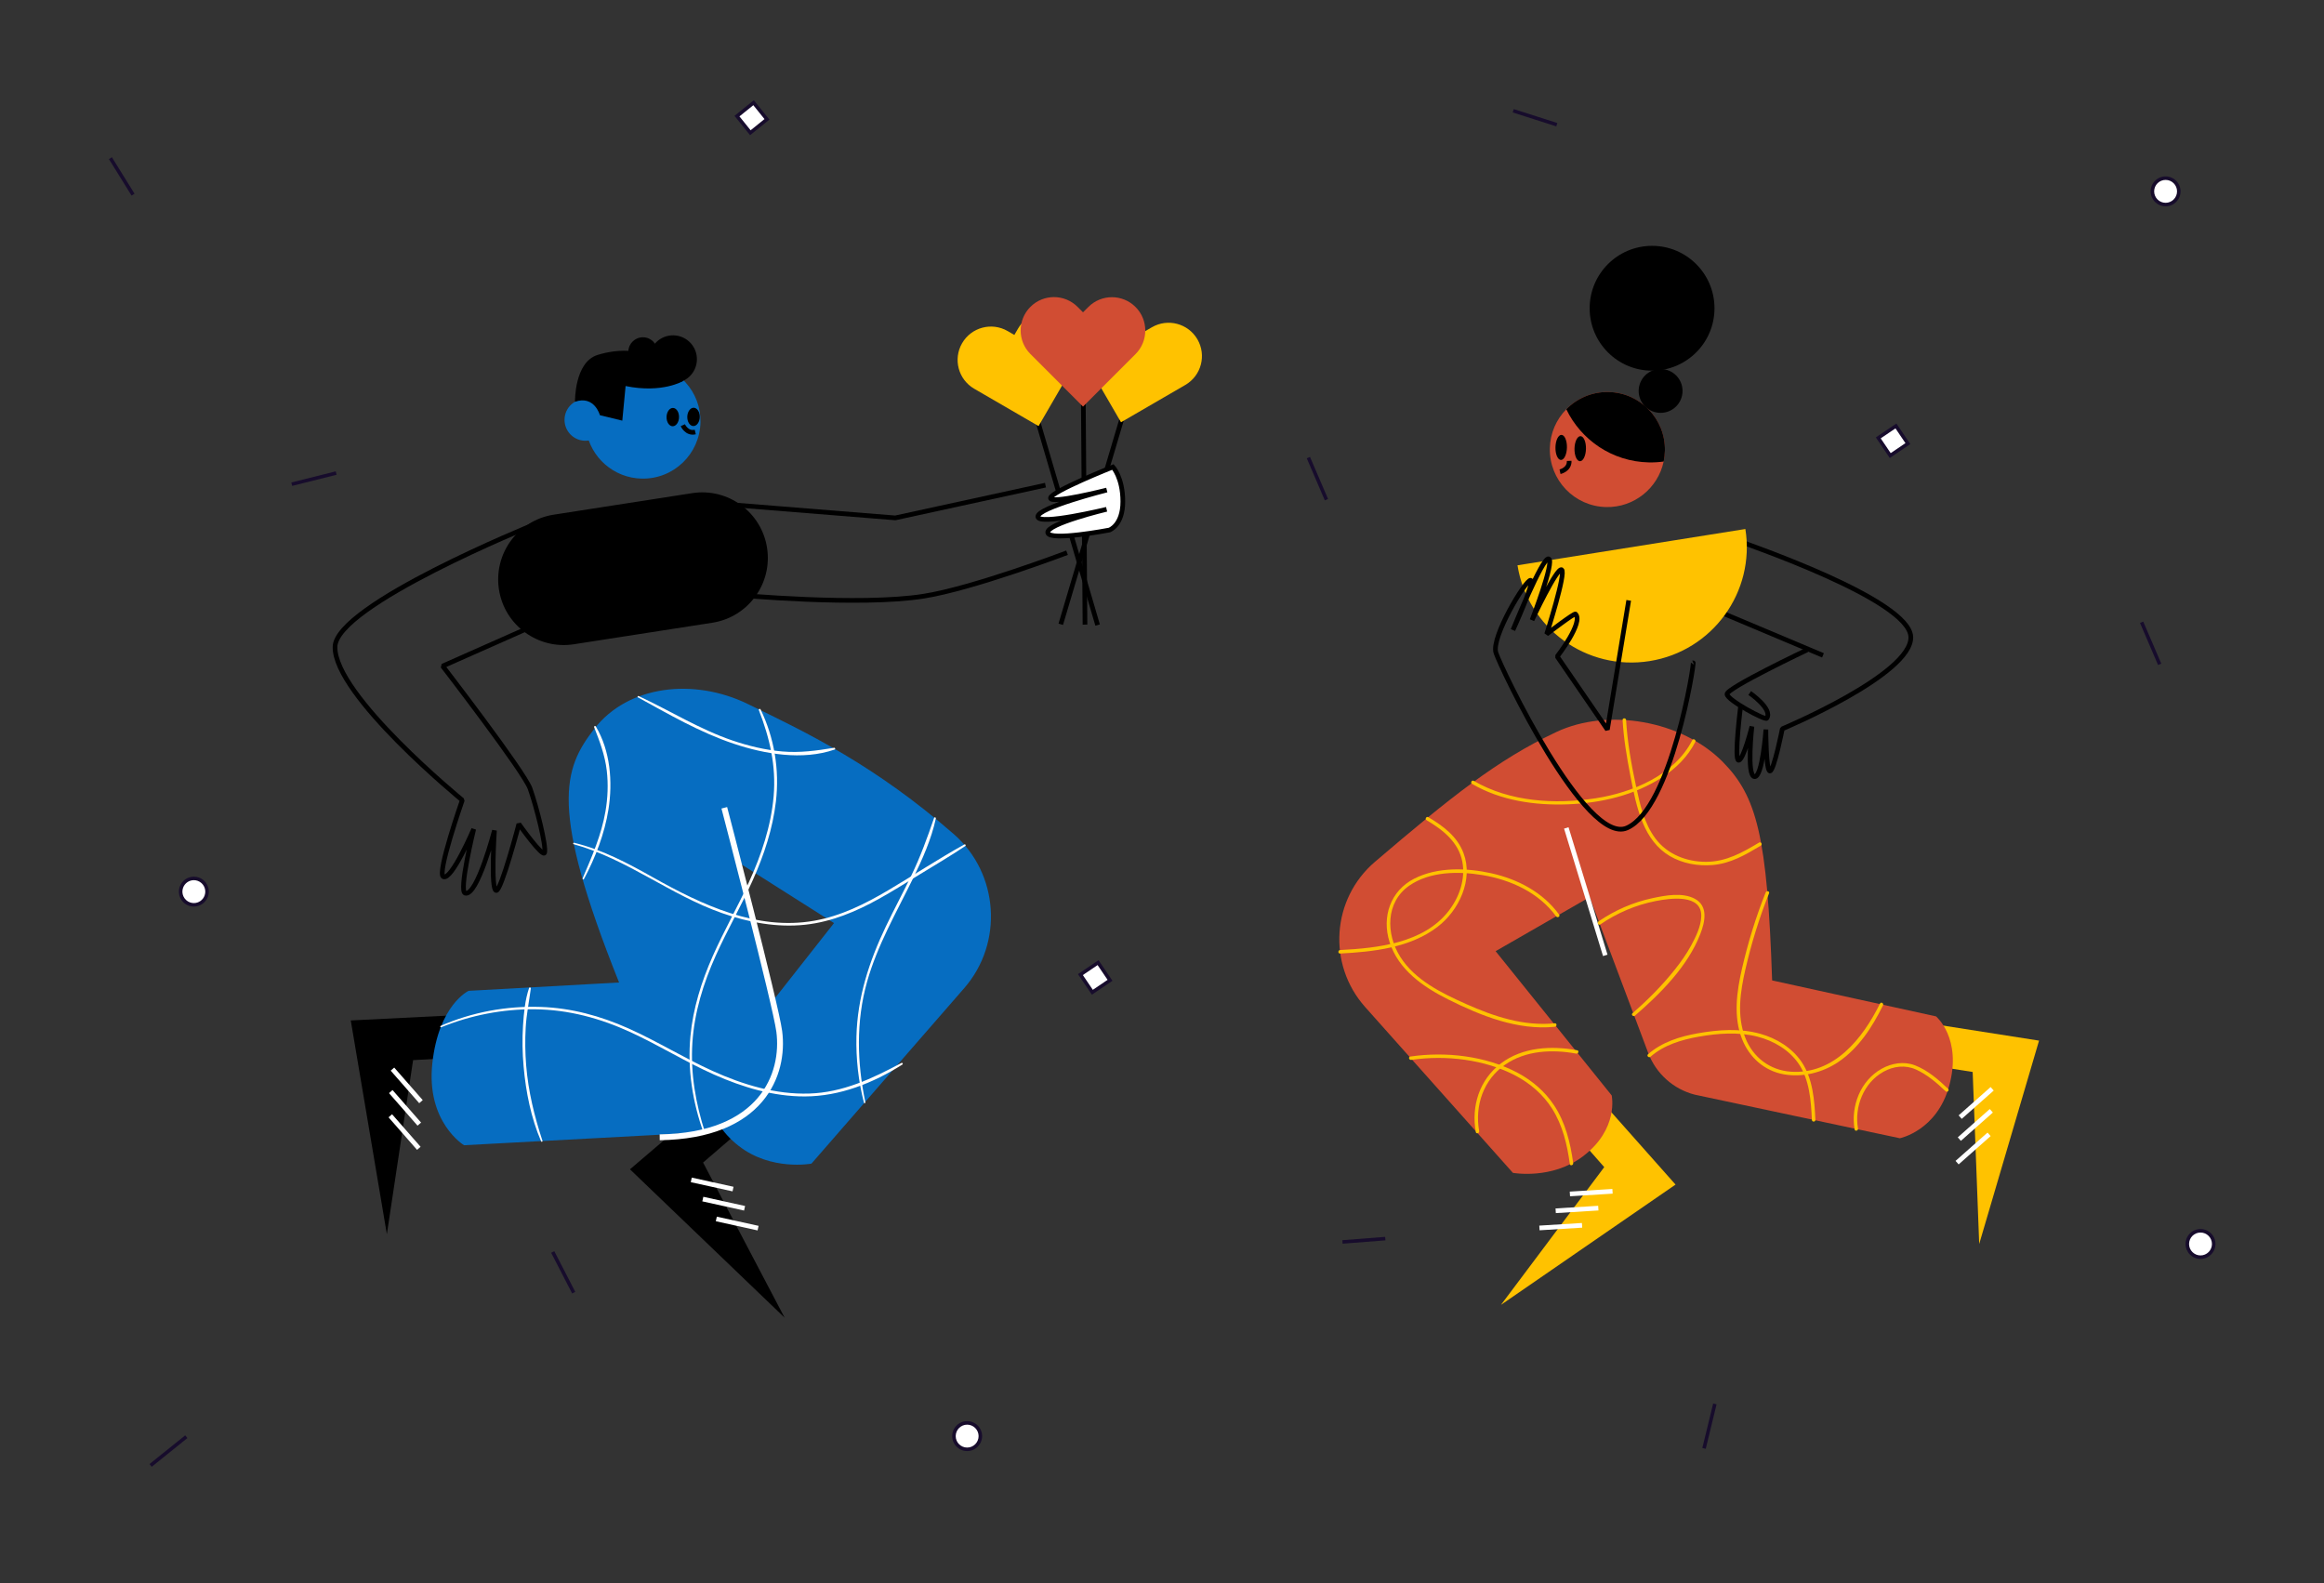 <?xml version="1.0" encoding="utf-8"?>
<!-- Generator: Adobe Illustrator 23.0.0, SVG Export Plug-In . SVG Version: 6.00 Build 0)  -->
<svg version="1.1" id="Layer" xmlns="http://www.w3.org/2000/svg" xmlns:xlink="http://www.w3.org/1999/xlink" x="0px" y="0px"
	 viewBox="0 0 1986 1352.92" style="enable-background:new 0 0 1986 1352.92;" xml:space="preserve">
<rect x="0" y="0" width="1986" height="1352.92" fill="#333333" stroke="none"/>
<style type="text/css">
	.st0{fill:#FFFFFF;}
	.st1{fill:#170C2C;}
	.st2{fill:#FFFFFF;stroke:#170C2C;stroke-width:3;stroke-miterlimit:10;}
	.st3{fill:#FFC200;}
	.st4{fill:#D14D33;}
	.st5{fill:none;stroke:#FFFFFF;stroke-width:4;stroke-miterlimit:10;}
	.st6{fill:none;stroke:#000000;stroke-width:4;stroke-linejoin:bevel;stroke-miterlimit:10;}
	.st7{fill:none;stroke:#000000;stroke-width:4;stroke-miterlimit:10;}
	.st8{fill:#066DC1;}
	.st9{fill:none;stroke:#FFFFFF;stroke-width:5;stroke-miterlimit:10;}
	.st10{fill:#FFFFFF;stroke:#000000;stroke-width:4;stroke-miterlimit:10;}
</style>
<g id="Back">
	<g>
		<circle class="st0" cx="1850.64" cy="163.54" r="11.28"/>
		<path class="st1" d="M1850.64,153.76c5.39,0,9.78,4.39,9.78,9.78s-4.39,9.78-9.78,9.78c-5.39,0-9.78-4.39-9.78-9.78
			S1845.25,153.76,1850.64,153.76 M1850.64,150.76c-7.06,0-12.78,5.72-12.78,12.78c0,7.06,5.72,12.78,12.78,12.78
			c7.06,0,12.78-5.72,12.78-12.78C1863.42,156.48,1857.7,150.76,1850.64,150.76L1850.64,150.76z"/>
	</g>
	<g>
		<path class="st0" d="M1880.47,1074.41c-6.22,0-11.28-5.06-11.28-11.28c0-6.22,5.06-11.28,11.28-11.28s11.28,5.06,11.28,11.28
			C1891.75,1069.35,1886.69,1074.41,1880.47,1074.41z"/>
		<path class="st1" d="M1880.47,1053.35c5.39,0,9.78,4.39,9.78,9.78c0,5.39-4.39,9.78-9.78,9.78c-5.39,0-9.78-4.39-9.78-9.78
			C1870.69,1057.74,1875.08,1053.35,1880.47,1053.35 M1880.47,1050.35c-7.06,0-12.78,5.72-12.78,12.78s5.72,12.78,12.78,12.78
			c7.06,0,12.78-5.72,12.78-12.78S1887.53,1050.35,1880.47,1050.35L1880.47,1050.35z"/>
	</g>
	<g>
		<path class="st0" d="M826.49,1238.61c-6.22,0-11.28-5.06-11.28-11.28c0-6.22,5.06-11.28,11.28-11.28s11.28,5.06,11.28,11.28
			C837.77,1233.55,832.71,1238.61,826.49,1238.61z"/>
		<path class="st1" d="M826.49,1217.55c5.39,0,9.78,4.39,9.78,9.78c0,5.39-4.39,9.78-9.78,9.78s-9.78-4.39-9.78-9.78
			C816.71,1221.94,821.1,1217.55,826.49,1217.55 M826.49,1214.55c-7.06,0-12.78,5.72-12.78,12.78s5.72,12.78,12.78,12.78
			c7.06,0,12.78-5.72,12.78-12.78S833.55,1214.55,826.49,1214.55L826.49,1214.55z"/>
	</g>
	<g>
		<path class="st0" d="M165.66,773.28c-1.28,0-2.55-0.22-3.78-0.66c-2.84-1.01-5.12-3.06-6.41-5.78s-1.45-5.78-0.44-8.62
			c1.6-4.49,5.87-7.5,10.63-7.5c1.28,0,2.55,0.22,3.78,0.66c5.86,2.08,8.93,8.55,6.85,14.41
			C174.69,770.26,170.42,773.28,165.66,773.28z"/>
		<path class="st1" d="M165.66,752.21L165.66,752.21c1.11,0,2.21,0.19,3.27,0.57c5.08,1.81,7.75,7.41,5.94,12.49
			c-1.38,3.89-5.09,6.51-9.21,6.51c-1.11,0-2.21-0.19-3.28-0.57c-2.46-0.88-4.43-2.66-5.56-5.02s-1.26-5.01-0.38-7.48
			C157.83,754.83,161.53,752.21,165.66,752.21 M165.66,749.21c-5.26,0-10.18,3.27-12.04,8.5c-2.36,6.65,1.11,13.96,7.76,16.32
			c1.42,0.5,2.86,0.74,4.28,0.74c5.26,0,10.18-3.27,12.04-8.5c2.36-6.65-1.11-13.96-7.76-16.32
			C168.52,749.45,167.08,749.21,165.66,749.21L165.66,749.21z"/>
	</g>
	<g>
		
			<rect x="1608.63" y="367.56" transform="matrix(0.828 -0.56 0.56 0.828 66.799 971.265)" class="st0" width="18.23" height="18.23"/>
		<path class="st1" d="M1619.79,366.1l8.53,12.61l-12.61,8.53l-8.53-12.61L1619.79,366.1 M1620.59,361.93l-17.58,11.89l11.9,17.58
			l17.58-11.89L1620.59,361.93L1620.59,361.93z"/>
	</g>
	<g>
		
			<rect x="926.82" y="826.24" transform="matrix(0.828 -0.56 0.56 0.828 -307.35 667.933)" class="st0" width="18.23" height="18.23"/>
		<path class="st1" d="M937.97,824.78l8.53,12.61l-12.61,8.53l-8.53-12.61L937.97,824.78 M938.77,820.61l-17.58,11.89l11.9,17.58
			l17.58-11.89L938.77,820.61L938.77,820.61z"/>
	</g>
	<g>
		
			<rect x="633.48" y="91.5" transform="matrix(0.779 -0.627 0.627 0.779 78.906 425.122)" class="st0" width="18.23" height="18.23"/>
		<path class="st1" d="M643.76,89.91l9.55,11.86l-11.86,9.55l-9.55-11.86L643.76,89.91 M644.21,85.69L627.67,99l13.31,16.54
			l16.54-13.31L644.21,85.69L644.21,85.69z"/>
	</g>
	<line class="st2" x1="472.34" y1="1069.96" x2="490.27" y2="1104.73"/>
	<line class="st2" x1="287.27" y1="404.28" x2="249.32" y2="413.8"/>
	<line class="st2" x1="159.2" y1="1227.85" x2="128.71" y2="1252.37"/>
	<line class="st2" x1="1293.13" y1="94.66" x2="1330.39" y2="106.57"/>
	<line class="st2" x1="1830.15" y1="531.8" x2="1845.58" y2="567.76"/>
	<line class="st2" x1="1118.09" y1="391.07" x2="1133.52" y2="427.02"/>
	<line class="st2" x1="1456.21" y1="1237.82" x2="1465.46" y2="1199.81"/>
	<line class="st2" x1="1147.23" y1="1061.39" x2="1183.81" y2="1058.54"/>
	<line class="st2" x1="113.7" y1="166.35" x2="94.36" y2="135.17"/>
</g>
<g id="Woman">
	<polyline class="st3" points="1629.51,871.62 1742.49,889.34 1691.35,1063.13 1685.77,916.13 1603.5,903.2 	"/>
	<polyline class="st3" points="1368.78,941.27 1431.85,1012.37 1282.67,1115.15 1370.92,997.45 1328.69,949.41 	"/>
	<path class="st4" d="M1654.47,868.63c0,0,22.41,18.74,11.22,59.43c-10.55,38.37-42.16,44.7-42.16,44.7l-175.17-37.22
		c-18.34-4.69-33.23-18.04-39.89-35.76l-50.01-133.09l-80.37,46.21l99.2,123.27c0,0,6.38,28.63-24.55,52.04
		c-26.71,20.22-59.88,14.13-59.88,14.13L1166.58,860.6c-32.47-36.45-28.64-92.47,8.49-124.15c64.6-55.11,104.04-86.87,154.91-110.86
		c44.18-20.83,107.24-9.83,142.17,25.48c29.21,29.54,38.12,63.68,42.24,186.81"/>
	<line class="st5" x1="1371.8" y1="816.48" x2="1338.5" y2="707.57"/>
	<g>
		<g>
			<path class="st3" d="M1587.77,964.47c-3.26-18.61,4.88-39.12,21.73-48.52c8.63-4.82,18.78-6.04,27.92-1.88
				c9.41,4.29,17.81,11.42,25.21,18.53c1.38,1.33,3.49-0.77,2.1-2.1c-8.17-7.86-17.83-16.13-28.58-20.15
				c-9.33-3.49-19.6-1.73-28.16,3.03c-18.09,10.06-26.58,32-23.1,51.89C1585.23,967.15,1588.1,966.35,1587.77,964.47L1587.77,964.47
				z"/>
		</g>
	</g>
	<g>
		<g>
			<path class="st3" d="M1606.58,857.65c-14.72,29.88-39.19,60.72-76.12,58.24c-18.09-1.22-32.56-12.39-39.09-29.21
				c-7.28-18.75-4.18-39.25,0.19-58.29c5.08-22.11,11.81-43.89,20.21-64.97c0.71-1.78-2.17-2.55-2.87-0.79
				c-8.4,21.08-15.13,42.86-20.21,64.97c-4.55,19.82-7.66,41.16,0.09,60.61c6.19,15.53,18.95,26.96,35.58,29.92
				c16.02,2.84,33.08-1.44,46.5-10.47c17.46-11.75,29.15-29.94,38.29-48.5C1610,857.44,1607.43,855.93,1606.58,857.65
				L1606.58,857.65z"/>
		</g>
	</g>
	<g>
		<g>
			<path class="st3" d="M1410.44,903.12c11.44-10.03,26.56-14.57,41.29-17.16c16.49-2.9,33.89-4.21,50.27,0.02
				c13.7,3.54,26.81,11.17,34.94,22.98c9.45,13.72,10.71,32.01,11.43,48.14c0.09,1.91,3.06,1.92,2.98,0
				c-0.74-16.69-2.14-35.43-11.84-49.65c-8.22-12.05-21.37-20.08-35.26-23.96c-17.34-4.85-35.8-3.5-53.32-0.42
				c-15.27,2.69-30.75,7.54-42.6,17.93C1406.89,902.28,1409,904.38,1410.44,903.12L1410.44,903.12z"/>
		</g>
	</g>
	<g>
		<g>
			<path class="st3" d="M1367.51,790.06c14.25-9.74,30.23-16.63,47.18-19.97c12.17-2.4,40.06-6.59,39.13,13.42
				c-0.39,8.38-4.58,17.01-8.49,24.26c-4,7.41-8.88,14.32-14.12,20.9c-10.8,13.53-23.04,25.91-36.13,37.22
				c-1.45,1.26,0.66,3.35,2.1,2.1c21.99-19.03,45.17-42.24,55.87-69.85c3.99-10.28,6.98-23.86-4.82-30.08
				c-10.61-5.59-24.91-2.85-36.03-0.5c-16.56,3.5-32.24,10.38-46.2,19.92C1364.44,788.57,1365.92,791.15,1367.51,790.06
				L1367.51,790.06z"/>
		</g>
	</g>
	<g>
		<g>
			<path class="st3" d="M1503.23,720.09c-14.28,8.53-27.99,16.34-45.12,16.43c-16.68,0.08-33.19-6.26-43.4-19.85
				c-9.66-12.87-13.28-29.24-16.59-44.67c-3.99-18.6-7.44-37.66-8.53-56.68c-0.11-1.9-3.09-1.92-2.98,0
				c0.91,15.8,3.55,31.62,6.54,47.15c2.67,13.86,5.41,28.08,10.89,41.16c4.78,11.41,12.11,21.63,22.93,27.98
				c10.92,6.4,24.04,8.72,36.57,7.65c15.49-1.32,28.15-8.78,41.2-16.58C1506.38,721.68,1504.88,719.11,1503.23,720.09
				L1503.23,720.09z"/>
		</g>
	</g>
	<g>
		<g>
			<path class="st3" d="M1446.18,632.55c-15.3,29.91-51.12,44.79-82.66,49.68c-34.55,5.35-73.35,3.08-104.1-14.89
				c-1.66-0.97-3.16,1.6-1.5,2.57c24.56,14.36,53.78,18.52,81.86,17.48c28.58-1.06,56.9-7.64,81.09-23.39
				c11.68-7.61,21.5-17.47,27.88-29.94C1449.62,632.35,1447.05,630.85,1446.18,632.55L1446.18,632.55z"/>
		</g>
	</g>
	<g>
		<g>
			<path class="st3" d="M1219.08,700.95c13.95,8.24,27.39,18.75,30.59,35.59c2.83,14.91-2.74,30.55-11.92,42.25
				c-21.38,27.28-60.46,31.46-92.58,33.14c-1.91,0.1-1.92,3.08,0,2.98c28.54-1.5,59.71-4.84,83.19-22.73
				c18.44-14.05,30.83-40.23,22.31-63.09c-5.3-14.21-17.5-23.27-30.1-30.71C1218.93,697.41,1217.43,699.98,1219.08,700.95
				L1219.08,700.95z"/>
		</g>
	</g>
	<g>
		<g>
			<path class="st3" d="M1347.76,897.56c-22.08-4.04-46.56-2.76-65.1,11.23c-18.37,13.86-25.47,36.42-21.5,58.67
				c0.34,1.88,3.21,1.08,2.87-0.79c-3.89-21.79,3.68-43.92,22.16-56.77c17.62-12.25,40.32-13.21,60.79-9.46
				C1348.85,900.77,1349.65,897.9,1347.76,897.56L1347.76,897.56z"/>
		</g>
	</g>
	<g>
		<g>
			<path class="st3" d="M1205.98,905.81c29.31-4.33,62.98-0.49,89.38,13.58c12.46,6.64,23.36,16.03,30.95,28.01
				c9.03,14.24,12.96,30.87,15.21,47.39c0.26,1.89,3.13,1.08,2.87-0.79c-2.35-17.26-6.61-34.67-16.33-49.37
				c-7.81-11.81-18.74-21.17-31.19-27.8c-27.15-14.46-61.56-18.33-91.68-13.88C1203.3,903.22,1204.1,906.09,1205.98,905.81
				L1205.98,905.81z"/>
		</g>
	</g>
	<g>
		<g>
			<path class="st3" d="M1332.4,781.67c-13.83-19.07-35.43-30.38-58.09-35.39c-21.15-4.67-45.87-5.44-65.67,4.59
				c-20.46,10.36-27.97,32.69-21.2,54.13c7.51,23.81,28.89,38.53,50.21,49.17c27.93,13.94,59.23,26.57,91.05,23.34
				c1.89-0.19,1.91-3.17,0-2.98c-26.36,2.68-52.08-5.84-75.84-16.47c-20.85-9.33-43.8-20.46-56.36-40.5
				c-12.16-19.42-12.5-46.45,7.72-60.6c17.6-12.31,42.17-12.49,62.56-9.1c24.24,4.02,48.31,15,63.04,35.32
				C1330.94,784.71,1333.52,783.23,1332.4,781.67L1332.4,781.67z"/>
		</g>
	</g>
	<line class="st5" x1="1702.43" y1="930.5" x2="1675.1" y2="954.7"/>
	<line class="st5" x1="1701.7" y1="949.3" x2="1674.37" y2="973.5"/>
	<line class="st5" x1="1699.79" y1="969.43" x2="1672.46" y2="993.62"/>
	<line class="st5" x1="1378" y1="1018.11" x2="1341.57" y2="1020.37"/>
	<line class="st5" x1="1365.86" y1="1032.49" x2="1329.43" y2="1034.75"/>
	<line class="st5" x1="1351.97" y1="1047.18" x2="1315.54" y2="1049.43"/>
	<line class="st6" x1="1460.84" y1="519.28" x2="1557.85" y2="560.09"/>
	<path class="st6" d="M1495.26,592.27c0,0,20.01,13.73,14.51,21.61c-1.28,1.83-33.61-15.44-33.95-20.63
		c-0.34-5.19,68.54-37.87,68.54-37.87"/>
	<path class="st6" d="M1485.74,462.26c5.87,2.59,146.13,50.04,147.17,82.1c1.04,32.05-109.8,78.51-109.8,78.51
		s-7.14,36.06-10.6,36.06s-3.45-35.47-3.45-35.47s-2.86,41.01-9.76,40.27c-6.9-0.74-2.17-42.87-2.17-42.87s-7.25,28.87-11.39,28.87
		s1.87-47.43,1.87-47.43"/>
	<path class="st3" d="M1491.53,452.1c8.57,53.78-28.08,104.31-81.86,112.88c-53.78,8.57-104.31-28.08-112.88-81.86"/>
	<path class="st4" d="M1324.44,383.12c-0.59,27.15,20.94,49.64,48.09,50.22c24,0.52,44.36-16.25,49.16-38.9
		c0.63-2.97,0.99-6.04,1.06-9.19c0.59-27.15-20.94-49.64-48.09-50.22c-14.13-0.31-26.98,5.37-36.16,14.72
		C1330.04,358.36,1324.72,370.1,1324.44,383.12z"/>
	<path d="M1338.5,349.74c12.63,26.32,39.26,44.75,70.45,45.43c4.33,0.09,8.59-0.16,12.75-0.73c0.63-2.97,0.99-6.04,1.06-9.19
		c0.59-27.15-20.94-49.64-48.09-50.22C1360.53,334.72,1347.67,340.39,1338.5,349.74z"/>
	<circle cx="1419.09" cy="334.1" r="18.74"/>
	<circle cx="1411.8" cy="263.44" r="53.34"/>
	<ellipse transform="matrix(0.022 -1 1 0.022 922.251 1707.521)" cx="1333.57" cy="382.55" rx="10.71" ry="4.9"/>
	<ellipse transform="matrix(0.022 -1 1 0.022 937.079 1724.849)" cx="1349.83" cy="383.63" rx="10.71" ry="4.9"/>
	<path class="st7" d="M1333.14,403.15c0,0,8.13-1.78,7.83-9.27"/>
	<path class="st6" d="M1391.83,513.1l-18.23,110.41l-42.86-62.46c0,0,22.82-29.37,15.61-36.29c-0.99-0.95-24.63,17.14-24.63,17.14
		s16.87-52.66,12.8-54.99c-4.07-2.33-25.31,43.06-25.31,43.06s19.49-50.33,14.26-52.37c-5.24-2.04-30.55,60.81-30.55,60.81
		s18.91-41.31,15.13-42.48c-3.78-1.16-34.04,48.59-29.68,61.97c4.36,13.38,76.85,165.22,112,149.67
		c38.07-16.85,57.9-141.97,56.51-141.35"/>
</g>
<g id="Man">
	<polyline points="394.68,867.35 299.75,872.1 330.6,1054.8 353.02,906 416.9,902.52 	"/>
	<polyline points="611.33,937 538.35,999.31 670.51,1126.13 600.83,993.53 649.76,951.36 	"/>
	<path class="st8" d="M638.53,601.41c-45.68-22.05-101.59-15.89-130.51,21.25c-26.77,34.39-38.75,67.67,21.02,216.99l-128.6,7.14
		c0,0-25.59,11.9-30.99,62.09s27.08,69.85,27.08,69.85l196.74-10.56c48.65-2.61,82.65-50.33,70.22-98.54L628.99,735.8l83.72,53.08
		L606.12,924.43c0,0-6.6,30.31,25.39,55.08c27.63,21.4,61.92,14.95,61.92,14.95l130.6-150.03c33.62-38.62,29.56-97.93-8.88-131.5
		C748.41,654.67,691.12,626.79,638.53,601.41z"/>
	<g>
		<g>
			<path class="st0" d="M545.11,595.96c26.54,14.55,53.04,29.96,81.86,39.62c26.68,8.95,58.86,14.47,86.22,5.01
				c0.97-0.33,0.57-1.68-0.42-1.51c-14.88,2.43-29.14,4.45-44.28,3.13c-14.53-1.26-28.82-4.7-42.61-9.39
				c-28.2-9.61-53.26-25.45-80.13-37.95C545.02,594.53,544.39,595.56,545.11,595.96L545.11,595.96z"/>
		</g>
	</g>
	<g>
		<g>
			<path class="st0" d="M490.23,721.46c45.39,12.49,82.51,43.32,126.73,58.87c22.73,8,47.08,12.59,71.21,9.95
				c22.43-2.45,43.3-11.18,62.86-22.07c11.75-6.54,23.16-13.7,34.62-20.73c13.12-8.04,26.45-15.87,39.24-24.42
				c0.83-0.56,0.1-1.85-0.79-1.36c-22.11,12.26-43.27,26.25-65.03,39.12c-19.72,11.67-40.5,22.03-63.26,26.06
				c-48.97,8.67-95.98-13.59-137.52-36.92c-21.66-12.17-43.4-23.85-67.73-29.72C489.77,720.05,489.44,721.25,490.23,721.46
				L490.23,721.46z"/>
		</g>
	</g>
	<g>
		<g>
			<path class="st0" d="M377.02,877.93c25.25-10.3,52.56-15.62,79.83-15.38c28.8,0.25,56.12,7.65,82.16,19.66
				c24.2,11.16,46.89,25.34,71.26,36.16c24.38,10.83,50.64,18.73,77.52,18.66c29.91-0.08,58.33-11.43,83.32-27.23
				c0.85-0.54,0.1-1.83-0.79-1.36c-24.97,13.34-50.03,25.25-78.9,26.13c-28.55,0.88-56.59-7.6-82.37-19.27
				c-24.55-11.11-47.48-25.45-72.09-36.44c-23.8-10.63-48.76-17.45-74.89-18.32c-29.21-0.97-58.78,4.43-85.55,16.23
				C375.88,877.06,376.35,878.2,377.02,877.93L377.02,877.93z"/>
		</g>
	</g>
	<g>
		<g>
			<path class="st0" d="M498.99,751.3c9.9-18.56,17.68-38.81,20.99-59.64c3.72-23.44,1.61-50.08-10.83-70.84
				c-0.44-0.73-1.77-0.25-1.44,0.61c4.79,12.21,9.27,24.02,10.81,37.16c1.36,11.59,0.86,23.34-1.11,34.83
				c-3.45,20.13-11.56,38.6-19.53,57.25C497.59,751.39,498.6,752.04,498.99,751.3L498.99,751.3z"/>
		</g>
	</g>
	<g>
		<g>
			<path class="st0" d="M463.59,975.01c-6.94-21.05-12.16-42.35-13.95-64.51c-0.87-10.77-1.03-21.6-0.4-32.39
				c0.66-11.24,2.88-22.12,4.38-33.24c0.13-0.98-1.18-1.4-1.51-0.42c-3.45,10.09-4.47,21.39-5.15,31.98
				c-0.75,11.63-0.54,23.32,0.49,34.93c1.92,21.78,6.32,43.99,14.99,64.14C462.71,976.15,463.81,975.69,463.59,975.01L463.59,975.01
				z"/>
		</g>
	</g>
	<g>
		<g>
			<path class="st0" d="M602.6,968.1c-8.09-24.89-12.62-50.82-10.91-77.04c1.69-25.93,9.37-50.8,19.98-74.39
				c9.83-21.88,21.89-42.68,31.68-64.58c9.55-21.37,17.03-43.86,19.73-67.19c3.12-26.94-1.31-54.27-13.18-78.7
				c-0.38-0.79-1.76-0.23-1.44,0.61c9.32,23.9,14.9,47.75,12.67,73.58c-2.21,25.61-10.57,50.41-21.2,73.68
				c-9.74,21.3-21.4,41.66-30.88,63.08c-9.64,21.79-16.8,44.62-19.04,68.43c-2.65,28.19,1.82,56.34,11.37,82.89
				C601.65,969.19,602.85,968.88,602.6,968.1L602.6,968.1z"/>
		</g>
	</g>
	<g>
		<g>
			<path class="st0" d="M739.52,942.06c-7.19-33.99-8.02-69.31,1.42-102.96c8.76-31.23,25.08-59.28,39.22-88.23
				c7.97-16.32,15.74-33.57,19.57-51.41c0.21-0.99-1.19-1.37-1.51-0.42c-5.73,16.74-11.66,33.11-19.37,49.07
				c-7.07,14.65-14.79,28.97-21.82,43.64c-14.26,29.76-24.35,60.76-25.15,94c-0.46,19.06,1.64,38.18,6.43,56.64
				C738.51,943.19,739.69,942.85,739.52,942.06L739.52,942.06z"/>
		</g>
	</g>
	<path class="st9" d="M563.75,971.95c87.23-1.25,106.98-53.81,102.17-90.51c-3.04-23.13-46.96-191.09-46.96-191.09"/>
	<line class="st5" x1="335.38" y1="913.68" x2="359.75" y2="941.49"/>
	<line class="st5" x1="333.94" y1="932.89" x2="358.32" y2="960.7"/>
	<line class="st5" x1="333.54" y1="953.57" x2="357.91" y2="981.38"/>
	<line class="st5" x1="590.74" y1="1008.35" x2="626.43" y2="1016.2"/>
	<line class="st5" x1="600.6" y1="1024.75" x2="636.29" y2="1032.61"/>
	<line class="st5" x1="612.14" y1="1041.74" x2="647.83" y2="1049.59"/>
	<path class="st7" d="M911.86,472.35c0,0-80.26,30.51-122.6,37.18c-54.98,8.67-159.69-1.1-159.69-1.1"/>
	<polyline class="st7" points="619.22,430.87 765.07,442.6 893.42,414.63 	"/>
	<path class="st8" d="M598.6,360.94c-0.59,27.15-23.07,48.68-50.22,48.09c-24-0.52-43.62-18.15-47.43-40.99
		c-0.5-3-0.73-6.08-0.66-9.23c0.59-27.15,23.07-48.68,50.22-48.09c14.13,0.31,26.73,6.53,35.49,16.27
		C594.08,335.96,598.88,347.92,598.6,360.94z"/>
	<path d="M595.55,307.44c-0.24,11.28-9.58,20.22-20.86,19.98c-9.97-0.22-18.12-7.54-19.7-17.03c-0.21-1.25-0.3-2.52-0.27-3.83
		c0.24-11.28,9.58-20.22,20.86-19.98c5.87,0.13,11.1,2.71,14.74,6.76C593.67,297.06,595.66,302.03,595.55,307.44z"/>
	<path d="M561.83,300.96c-0.15,6.87-5.84,12.32-12.71,12.17c-6.07-0.13-11.04-4.59-12-10.37c-0.13-0.76-0.18-1.54-0.17-2.34
		c0.15-6.87,5.84-12.32,12.71-12.17c3.58,0.08,6.76,1.65,8.98,4.12C560.68,294.64,561.9,297.67,561.83,300.96z"/>
	<ellipse transform="matrix(0.022 -1 1 0.022 223.319 940.816)" cx="592.36" cy="356.31" rx="7.82" ry="5.33"/>
	<ellipse transform="matrix(0.022 -1 1 0.022 205.841 923.264)" cx="574.65" cy="356.46" rx="7.82" ry="5.33"/>
	<path class="st8" d="M518.14,359.2c-0.21,9.86-8.38,17.68-18.24,17.47c-8.72-0.19-15.84-6.59-17.23-14.89
		c-0.18-1.09-0.26-2.21-0.24-3.35c0.21-9.86,8.38-17.68,18.24-17.47c5.13,0.11,9.71,2.37,12.89,5.91
		C516.5,350.12,518.24,354.47,518.14,359.2z"/>
	<path d="M583.74,325.62c0,0-17.68,10.74-49.13,4.3l-2.82,29.58l-19.14-4.67c0,0-4.6-17.21-21.28-11.49c0,0-0.65-33.8,19.32-40.01
		C545.58,292.46,575.92,308.4,583.74,325.62z"/>
	<path class="st7" d="M583.51,363.39c0,0,3.37,7.61,10.64,5.81"/>
	<path d="M608.73,532.2l-118.36,18.4c-30.58,4.75-59.23-16.19-63.98-46.77v0c-4.75-30.58,16.19-59.23,46.77-63.98l118.36-18.4
		c30.58-4.75,59.23,16.19,63.98,46.77v0C660.25,498.8,639.32,527.45,608.73,532.2z"/>
	<line class="st7" x1="881.01" y1="340.12" x2="937.97" y2="534.17"/>
	<line class="st7" x1="925.67" y1="329.63" x2="927.19" y2="533.81"/>
	<line class="st7" x1="964.48" y1="338.41" x2="906.49" y2="533.52"/>
	<path class="st10" d="M951.07,399.09c0,0-52.8,20.97-53.36,26.51s48.11-6.8,48.11-6.8s-59.44,15.05-58.92,22.79
		s58.76-6.34,58.76-6.34s-51.67,12.41-50.29,20.01s52.68-2.29,52.68-2.29s11.48-3.95,11.48-24.36S951.07,399.09,951.07,399.09z"/>
	<path class="st6" d="M455.88,448.54c0,0-169,68.46-169.59,104.31c-0.69,41.45,108.78,130.96,108.78,130.96
		s-22.02,62.85-16.17,65.46c7.14,3.17,25.92-40.75,25.92-40.75s-13.03,53.25-7.29,54.8c10.31,2.78,25.01-53.61,25.01-53.61
		s-3.4,51.29,1.56,51.33c4.36,0.04,19.31-56.79,19.31-56.79s20.82,29.34,22.01,24.37c1.41-5.9-6.76-38.66-12.45-54.7
		c-5.12-14.42-74.7-104.71-74.7-104.71l97.76-43.33"/>
	<g>
		<path class="st3" d="M887.51,364.14l-54.98-31.91c-13.61-7.9-18.24-25.33-10.34-38.94c7.9-13.61,25.33-18.24,38.94-10.34l5.7,3.31
			l3.24-5.59c7.9-13.61,25.33-18.24,38.94-10.34c13.61,7.9,18.24,25.33,10.34,38.94L887.51,364.14z"/>
	</g>
	<g>
		<path class="st3" d="M957.97,360.88l54.98-31.91c13.61-7.9,18.24-25.33,10.34-38.94c-7.9-13.61-25.33-18.24-38.94-10.34l-5.7,3.31
			l-3.24-5.59c-7.9-13.61-25.33-18.24-38.94-10.34c-13.61,7.9-18.24,25.33-10.34,38.94L957.97,360.88z"/>
	</g>
	<g>
		<path class="st4" d="M925.5,347.49l-44.95-44.95c-11.13-11.13-11.13-29.16,0-40.29c11.13-11.13,29.16-11.13,40.29,0l4.66,4.66
			l4.57-4.57c11.13-11.13,29.16-11.13,40.29,0c11.13,11.13,11.13,29.16,0,40.29L925.5,347.49z"/>
	</g>
</g>
</svg>
